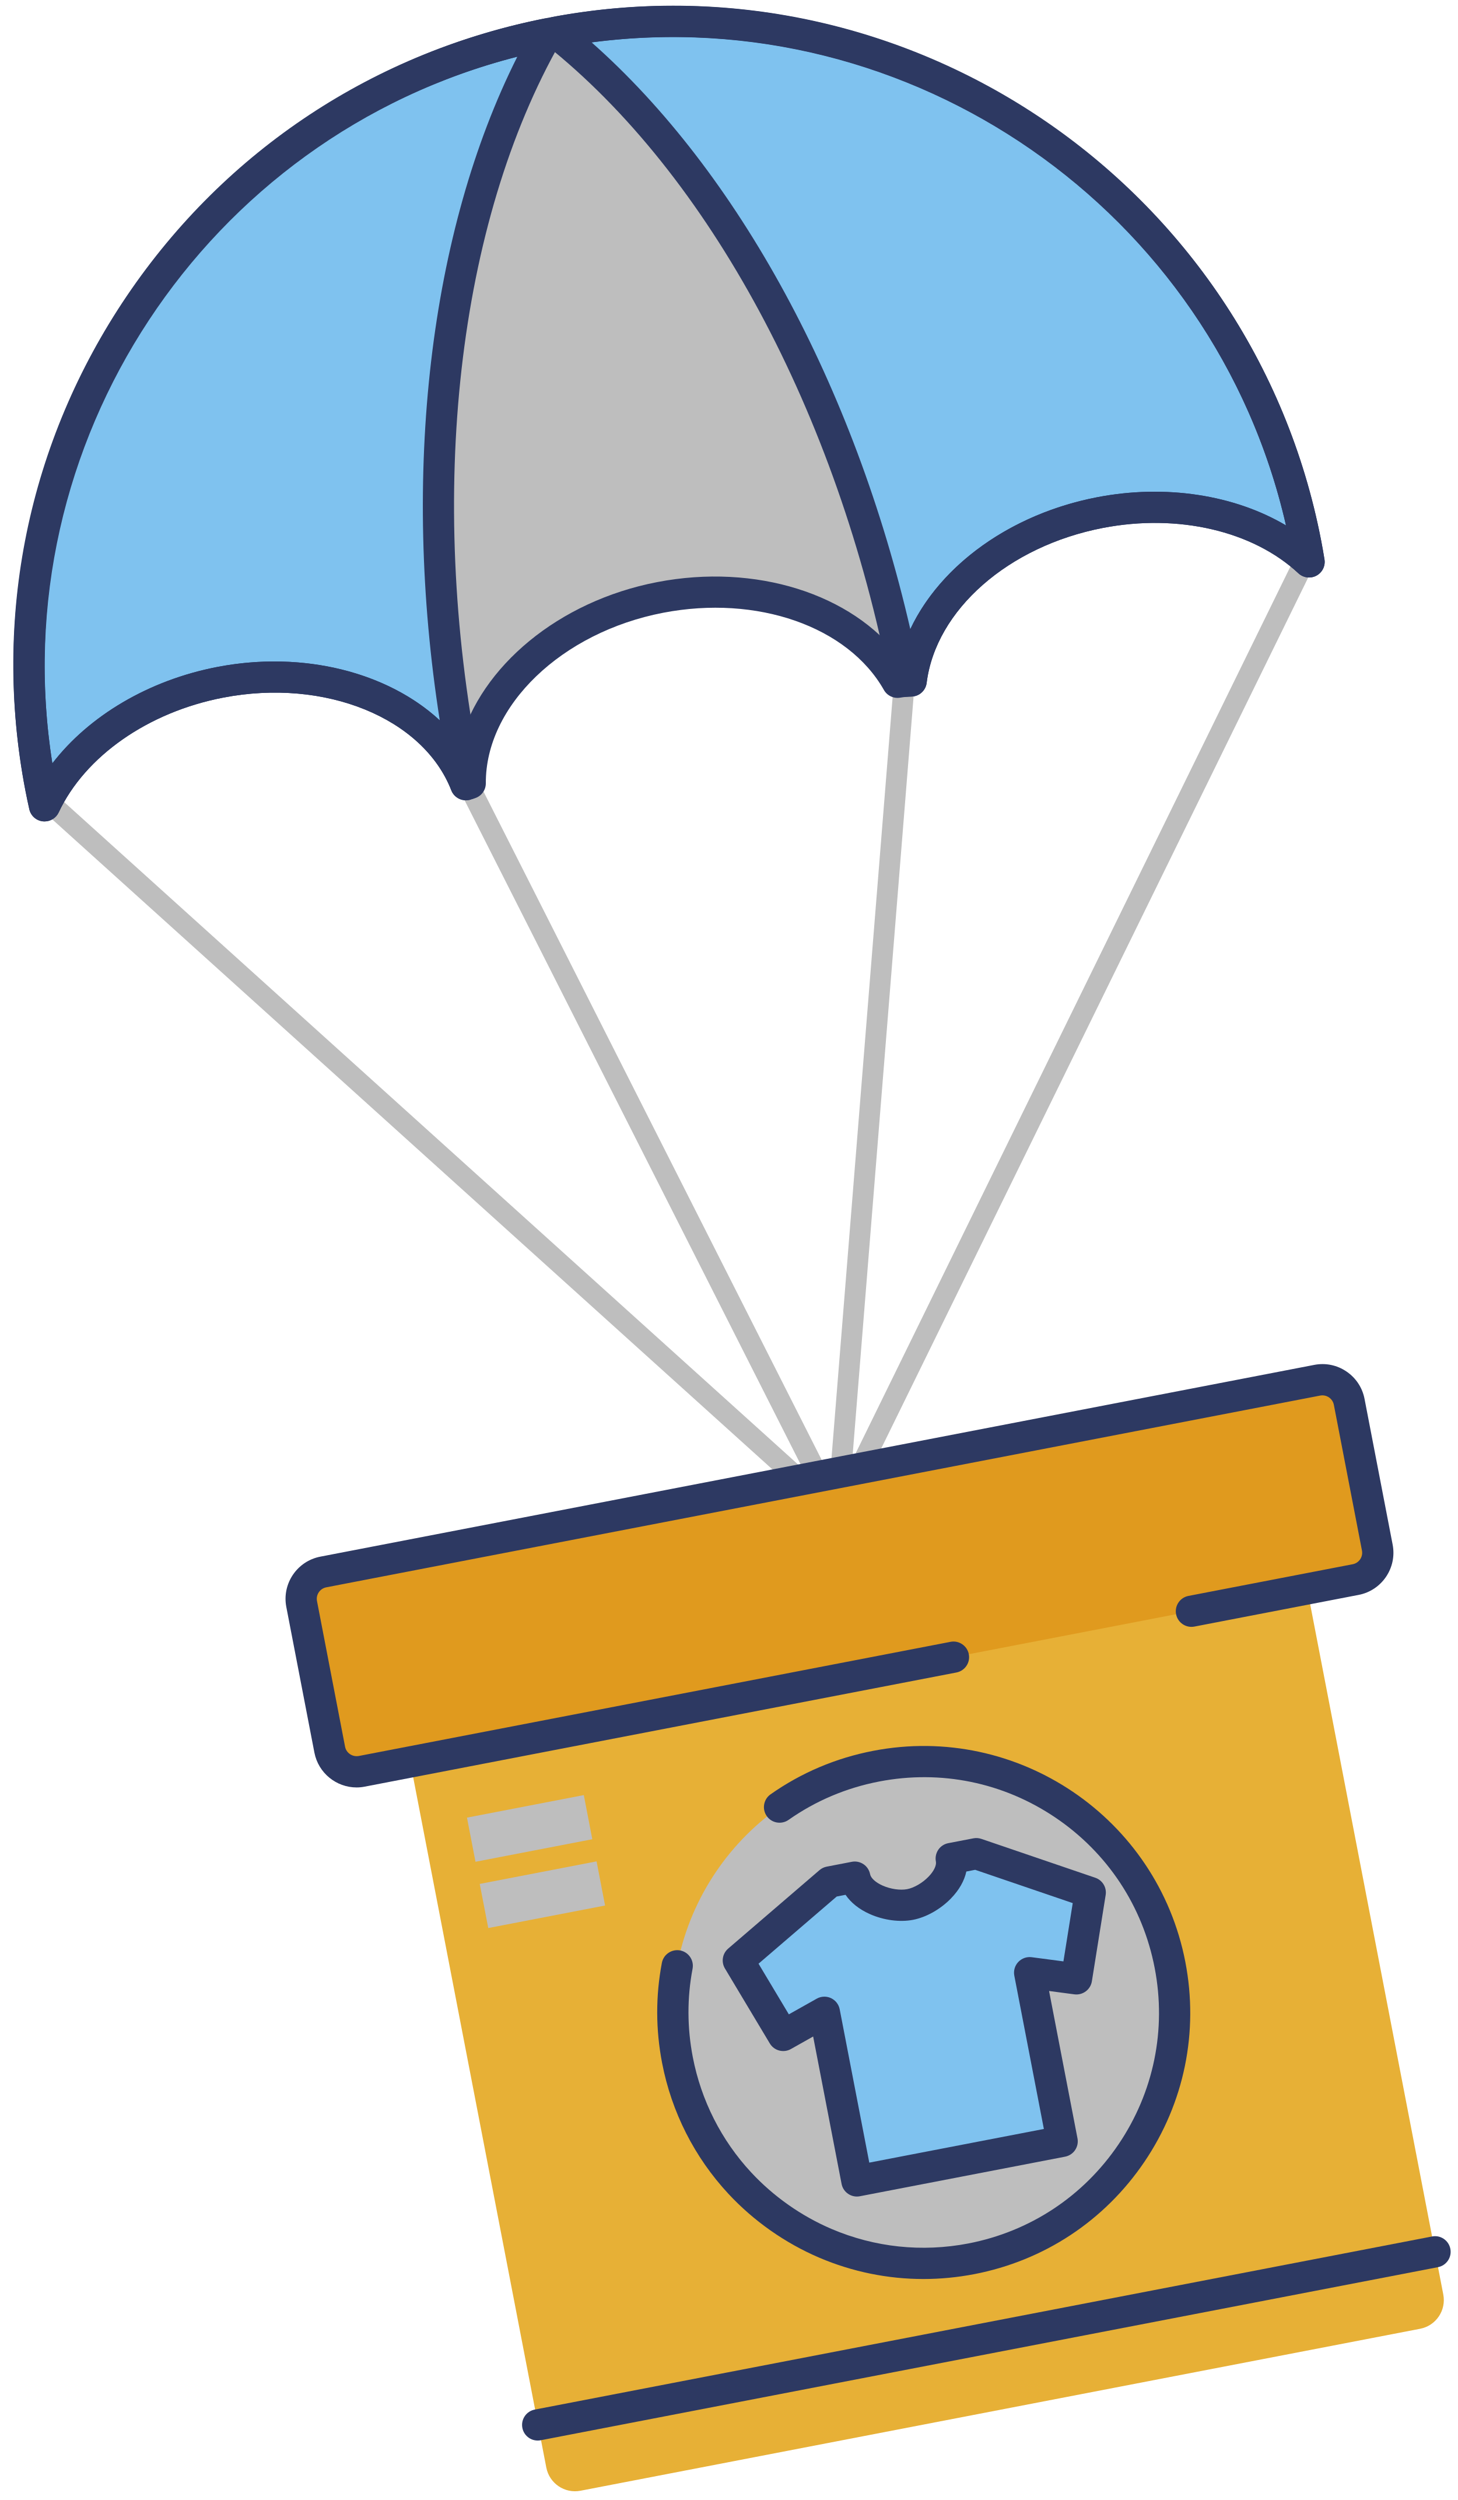 <?xml version="1.0" encoding="UTF-8"?> <svg xmlns="http://www.w3.org/2000/svg" width="70" height="120" viewBox="0 0 70 120" fill="none"><path d="M40.207 73.18C40.084 73.18 39.965 73.135 39.872 73.051L1.72 38.62C1.515 38.435 1.499 38.119 1.684 37.914C1.87 37.709 2.185 37.693 2.39 37.878L40.05 71.865L62.228 26.636C62.349 26.389 62.649 26.285 62.897 26.407C63.145 26.529 63.247 26.828 63.126 27.076L40.656 72.9C40.587 73.041 40.456 73.141 40.302 73.171C40.27 73.178 40.238 73.18 40.207 73.18Z" fill="#BEBEBE"></path><path d="M40.206 73.181C40.02 73.181 39.846 73.078 39.76 72.907L21.958 37.731C21.833 37.485 21.932 37.184 22.179 37.059C22.425 36.933 22.726 37.033 22.851 37.28L39.85 70.871L42.928 32.561C42.95 32.286 43.19 32.086 43.467 32.103C43.742 32.125 43.947 32.366 43.926 32.642L40.705 72.722C40.687 72.945 40.523 73.129 40.303 73.173C40.27 73.179 40.238 73.181 40.206 73.181Z" fill="#BEBEBE"></path><path d="M26.467 1.589C9.695 4.824 -1.279 21.043 1.956 37.816C2.012 38.107 2.073 38.396 2.137 38.684C3.463 35.863 6.598 33.521 10.571 32.754C15.903 31.726 20.892 33.891 22.364 37.67C22.433 37.648 22.502 37.625 22.572 37.603C22.55 33.557 26.371 29.706 31.691 28.68C36.613 27.731 41.245 29.502 43.086 32.753C43.303 32.715 43.522 32.695 43.743 32.689C44.21 28.961 47.862 25.561 52.812 24.606C56.785 23.84 60.567 24.847 62.847 26.973C62.799 26.682 62.748 26.391 62.692 26.1C59.459 9.328 43.239 -1.646 26.467 1.589Z" fill="#7FC2EF"></path><path d="M22.434 37.649C22.434 37.649 17.119 10.338 26.467 1.589C27.534 0.59 33.697 7.288 37.552 14.88C41.812 23.269 43.744 32.69 43.744 32.69C43.523 32.696 43.304 32.716 43.087 32.754C41.246 29.503 35.458 27.716 30.536 28.665C25.215 29.691 22.434 37.65 22.365 37.671" fill="#BEBEBE"></path><path d="M26.662 1.554C34.369 7.677 40.818 18.998 43.467 32.703C43.559 32.696 43.652 32.691 43.744 32.689C44.211 28.961 47.863 25.561 52.813 24.606C56.786 23.84 60.568 24.847 62.848 26.973C62.8 26.682 62.749 26.391 62.693 26.1C59.471 9.393 43.365 -1.559 26.662 1.554Z" fill="#7FC2EF"></path><path d="M22.432 37.649C22.375 37.373 22.318 37.098 22.264 36.82C19.618 23.103 21.393 10.184 26.273 1.629C9.611 4.952 -1.267 21.108 1.956 37.816C2.012 38.107 2.073 38.396 2.137 38.684C3.463 35.863 6.598 33.521 10.571 32.754C15.903 31.726 20.892 33.891 22.364 37.67C22.388 37.663 22.41 37.656 22.432 37.649Z" fill="#7FC2EF"></path><path d="M2.139 39.432C2.111 39.432 2.084 39.431 2.056 39.428C1.737 39.392 1.476 39.158 1.407 38.845C1.341 38.551 1.279 38.255 1.221 37.956C-0.382 29.648 1.347 21.212 6.089 14.204C10.831 7.196 18.018 2.454 26.327 0.851C43.474 -2.461 60.123 8.805 63.432 25.956C63.49 26.254 63.542 26.553 63.59 26.851C63.642 27.168 63.486 27.482 63.203 27.633C62.92 27.784 62.573 27.738 62.338 27.52C60.152 25.481 56.555 24.648 52.957 25.341C48.41 26.218 44.929 29.277 44.49 32.781C44.444 33.149 44.135 33.428 43.764 33.438C43.581 33.442 43.399 33.459 43.219 33.49C42.907 33.544 42.593 33.397 42.437 33.121C40.708 30.069 36.348 28.546 31.837 29.415C26.964 30.355 23.305 33.873 23.325 37.598C23.327 37.925 23.116 38.216 22.804 38.316L22.589 38.385C22.211 38.504 21.811 38.307 21.668 37.941C20.312 34.46 15.6 32.544 10.715 33.489C7.115 34.183 4.089 36.295 2.817 39.001C2.693 39.266 2.426 39.432 2.139 39.432ZM26.61 2.324C18.695 3.851 11.848 8.368 7.331 15.045C3.009 21.433 1.314 29.066 2.513 36.646C4.272 34.36 7.147 32.65 10.43 32.017C15.177 31.101 19.806 32.63 22.084 35.65C23.078 32.001 26.812 28.857 31.551 27.943C36.283 27.03 40.907 28.507 43.203 31.564C44.196 27.871 47.931 24.784 52.671 23.87C55.954 23.237 59.259 23.754 61.742 25.223C58.142 9.457 42.605 -0.76 26.61 2.324Z" fill="#2D3962"></path><path d="M43.467 33.452C43.111 33.452 42.799 33.2 42.731 32.844C40.219 19.848 34.038 8.369 26.196 2.14C25.966 1.957 25.864 1.657 25.934 1.372C26.005 1.087 26.236 0.869 26.525 0.815C43.586 -2.36 60.144 8.914 63.431 25.957C63.489 26.255 63.541 26.554 63.589 26.852C63.641 27.168 63.485 27.483 63.202 27.634C62.919 27.785 62.572 27.739 62.337 27.521C60.151 25.482 56.554 24.649 52.956 25.342C48.409 26.219 44.928 29.278 44.489 32.782C44.443 33.15 44.135 33.428 43.764 33.438C43.685 33.44 43.606 33.443 43.527 33.45C43.507 33.451 43.487 33.452 43.467 33.452ZM28.404 2.035C35.439 8.252 41.022 18.536 43.705 30.202C45.152 27.129 48.528 24.669 52.672 23.869C55.955 23.236 59.26 23.753 61.743 25.222C58.283 10.085 43.739 0.022 28.404 2.035Z" fill="#2D3962"></path><path d="M2.138 39.431C2.11 39.431 2.083 39.43 2.055 39.427C1.736 39.391 1.475 39.157 1.406 38.844C1.34 38.55 1.278 38.254 1.22 37.955C-2.068 20.912 9.106 4.285 26.128 0.891C26.413 0.834 26.71 0.95 26.883 1.188C27.055 1.426 27.07 1.743 26.925 1.998C21.959 10.705 20.492 23.668 23.002 36.675C23.055 36.949 23.11 37.222 23.168 37.495C23.247 37.874 23.023 38.251 22.651 38.364L22.433 37.647L22.62 38.375C22.242 38.496 21.811 38.31 21.668 37.941C20.311 34.46 15.6 32.544 10.714 33.489C7.114 34.183 4.088 36.295 2.816 39.001C2.692 39.265 2.425 39.431 2.138 39.431ZM24.837 2.722C9.854 6.554 0.097 21.307 2.513 36.644C4.272 34.358 7.147 32.648 10.431 32.016C14.576 31.217 18.634 32.283 21.113 34.577C19.259 22.743 20.616 11.115 24.837 2.722Z" fill="#2D3962"></path><path d="M68.183 111.788L27.871 119.563C27.111 119.71 26.376 119.212 26.229 118.452L19.068 81.326C18.921 80.567 19.419 79.832 20.179 79.684L60.491 71.909C61.251 71.761 61.986 72.26 62.133 73.019L69.294 110.145C69.44 110.906 68.943 111.641 68.183 111.788Z" fill="#E7B036"></path><path d="M65.088 75.824L17.368 85.029C16.657 85.166 15.97 84.701 15.832 83.99L14.483 76.996C14.346 76.285 14.811 75.598 15.522 75.46L63.242 66.256C63.953 66.119 64.64 66.584 64.778 67.295L66.127 74.289C66.264 74.999 65.799 75.687 65.088 75.824Z" fill="#E09A1E"></path><path d="M17.119 85.803C16.151 85.803 15.286 85.116 15.095 84.132L13.746 77.138C13.531 76.022 14.264 74.939 15.38 74.724L63.099 65.519C63.642 65.414 64.189 65.527 64.644 65.836C65.1 66.144 65.409 66.612 65.513 67.152L66.862 74.146C67.078 75.262 66.346 76.345 65.23 76.56L57.344 78.081C56.938 78.16 56.544 77.893 56.465 77.487C56.386 77.08 56.654 76.687 57.059 76.609L64.945 75.088C65.249 75.029 65.448 74.734 65.389 74.431L64.04 67.437C63.981 67.133 63.688 66.934 63.383 66.992L15.664 76.197C15.36 76.256 15.161 76.551 15.219 76.854L16.567 83.848C16.627 84.151 16.919 84.348 17.226 84.293L45.636 78.813C46.038 78.733 46.435 79 46.514 79.407C46.593 79.814 46.325 80.207 45.919 80.285L17.509 85.765C17.378 85.791 17.248 85.803 17.119 85.803Z" fill="#2D3962"></path><path d="M56.173 94.325C57.433 100.856 53.16 107.171 46.629 108.431C40.098 109.691 33.783 105.418 32.523 98.886C31.263 92.356 35.536 86.04 42.067 84.781C48.598 83.522 54.913 87.794 56.173 94.325Z" fill="#BEBEBE"></path><path d="M46.872 88.982L45.668 89.214C45.855 90.185 44.662 91.234 43.691 91.421C42.721 91.608 41.222 91.079 41.035 90.108L39.831 90.34L35.447 94.107L37.602 97.707L39.578 96.596L41.139 104.691L50.994 102.79L49.432 94.695L51.679 94.991L52.34 90.848L46.872 88.982Z" fill="#7FC2EF"></path><path d="M41.14 105.441C40.788 105.441 40.474 105.192 40.405 104.833L39.04 97.759L37.971 98.361C37.617 98.56 37.168 98.441 36.96 98.093L34.805 94.493C34.617 94.179 34.683 93.777 34.96 93.539L39.344 89.773C39.443 89.688 39.562 89.63 39.691 89.605L40.895 89.373C41.09 89.334 41.292 89.377 41.458 89.488C41.623 89.599 41.736 89.772 41.774 89.967C41.811 90.156 42.041 90.366 42.376 90.514C42.757 90.683 43.219 90.749 43.551 90.686C43.885 90.622 44.288 90.388 44.578 90.089C44.833 89.827 44.97 89.546 44.933 89.357C44.895 89.162 44.937 88.96 45.048 88.794C45.159 88.629 45.332 88.516 45.527 88.478L46.731 88.246C46.859 88.221 46.992 88.23 47.115 88.272L52.586 90.138C52.932 90.256 53.142 90.606 53.084 90.966L52.422 95.109C52.358 95.51 51.983 95.787 51.583 95.735L50.367 95.574L51.731 102.648C51.769 102.843 51.727 103.045 51.616 103.211C51.505 103.376 51.332 103.489 51.137 103.527L41.283 105.427C41.235 105.436 41.187 105.441 41.14 105.441ZM39.579 95.846C39.686 95.846 39.794 95.869 39.894 95.915C40.113 96.017 40.269 96.217 40.315 96.454L41.735 103.813L50.117 102.197L48.698 94.838C48.652 94.601 48.723 94.357 48.888 94.182C49.054 94.006 49.292 93.921 49.532 93.952L51.056 94.153L51.503 91.355L46.819 89.757L46.395 89.839C46.298 90.287 46.047 90.731 45.653 91.135C45.148 91.654 44.468 92.036 43.835 92.158C43.202 92.28 42.429 92.178 41.767 91.884C41.25 91.655 40.852 91.337 40.596 90.957L40.172 91.039L36.418 94.264L37.873 96.695L39.213 95.942C39.325 95.878 39.452 95.846 39.579 95.846Z" fill="#2D3962"></path><path d="M44.333 109.4C42.622 109.4 40.926 109.055 39.334 108.376C37.692 107.674 36.183 106.613 34.97 105.308C33.343 103.557 32.242 101.386 31.788 99.029C31.479 97.428 31.475 95.812 31.777 94.224C31.854 93.817 32.251 93.551 32.654 93.627C33.061 93.704 33.328 94.097 33.251 94.504C32.985 95.904 32.989 97.331 33.261 98.745C33.662 100.826 34.633 102.743 36.069 104.287C37.141 105.44 38.474 106.378 39.924 106.997C41.996 107.881 44.266 108.121 46.488 107.694C49.45 107.123 52.012 105.432 53.702 102.934C55.392 100.436 56.009 97.429 55.437 94.467C54.866 91.505 53.175 88.943 50.677 87.253C48.179 85.563 45.171 84.947 42.21 85.518C40.629 85.823 39.165 86.443 37.858 87.361C37.519 87.597 37.05 87.517 36.813 87.178C36.575 86.839 36.657 86.371 36.996 86.133C38.476 85.093 40.135 84.39 41.926 84.045C48.857 82.709 55.574 87.257 56.91 94.183C57.557 97.538 56.859 100.944 54.944 103.775C53.029 106.605 50.127 108.52 46.772 109.167C45.961 109.322 45.145 109.4 44.333 109.4Z" fill="#2D3962"></path><path d="M25.814 117.154C25.462 117.154 25.148 116.905 25.079 116.546C25 116.139 25.267 115.746 25.673 115.668L68.755 107.358C69.159 107.277 69.555 107.545 69.633 107.952C69.712 108.359 69.445 108.752 69.039 108.831L25.956 117.141C25.909 117.15 25.861 117.154 25.814 117.154Z" fill="#2D3962"></path><path d="M28.029 86.17L22.42 87.252L22.829 89.371L28.437 88.289L28.029 86.17Z" fill="#BEBEBE"></path><path d="M28.642 89.352L23.033 90.434L23.442 92.552L29.05 91.471L28.642 89.352Z" fill="#BEBEBE"></path></svg> 